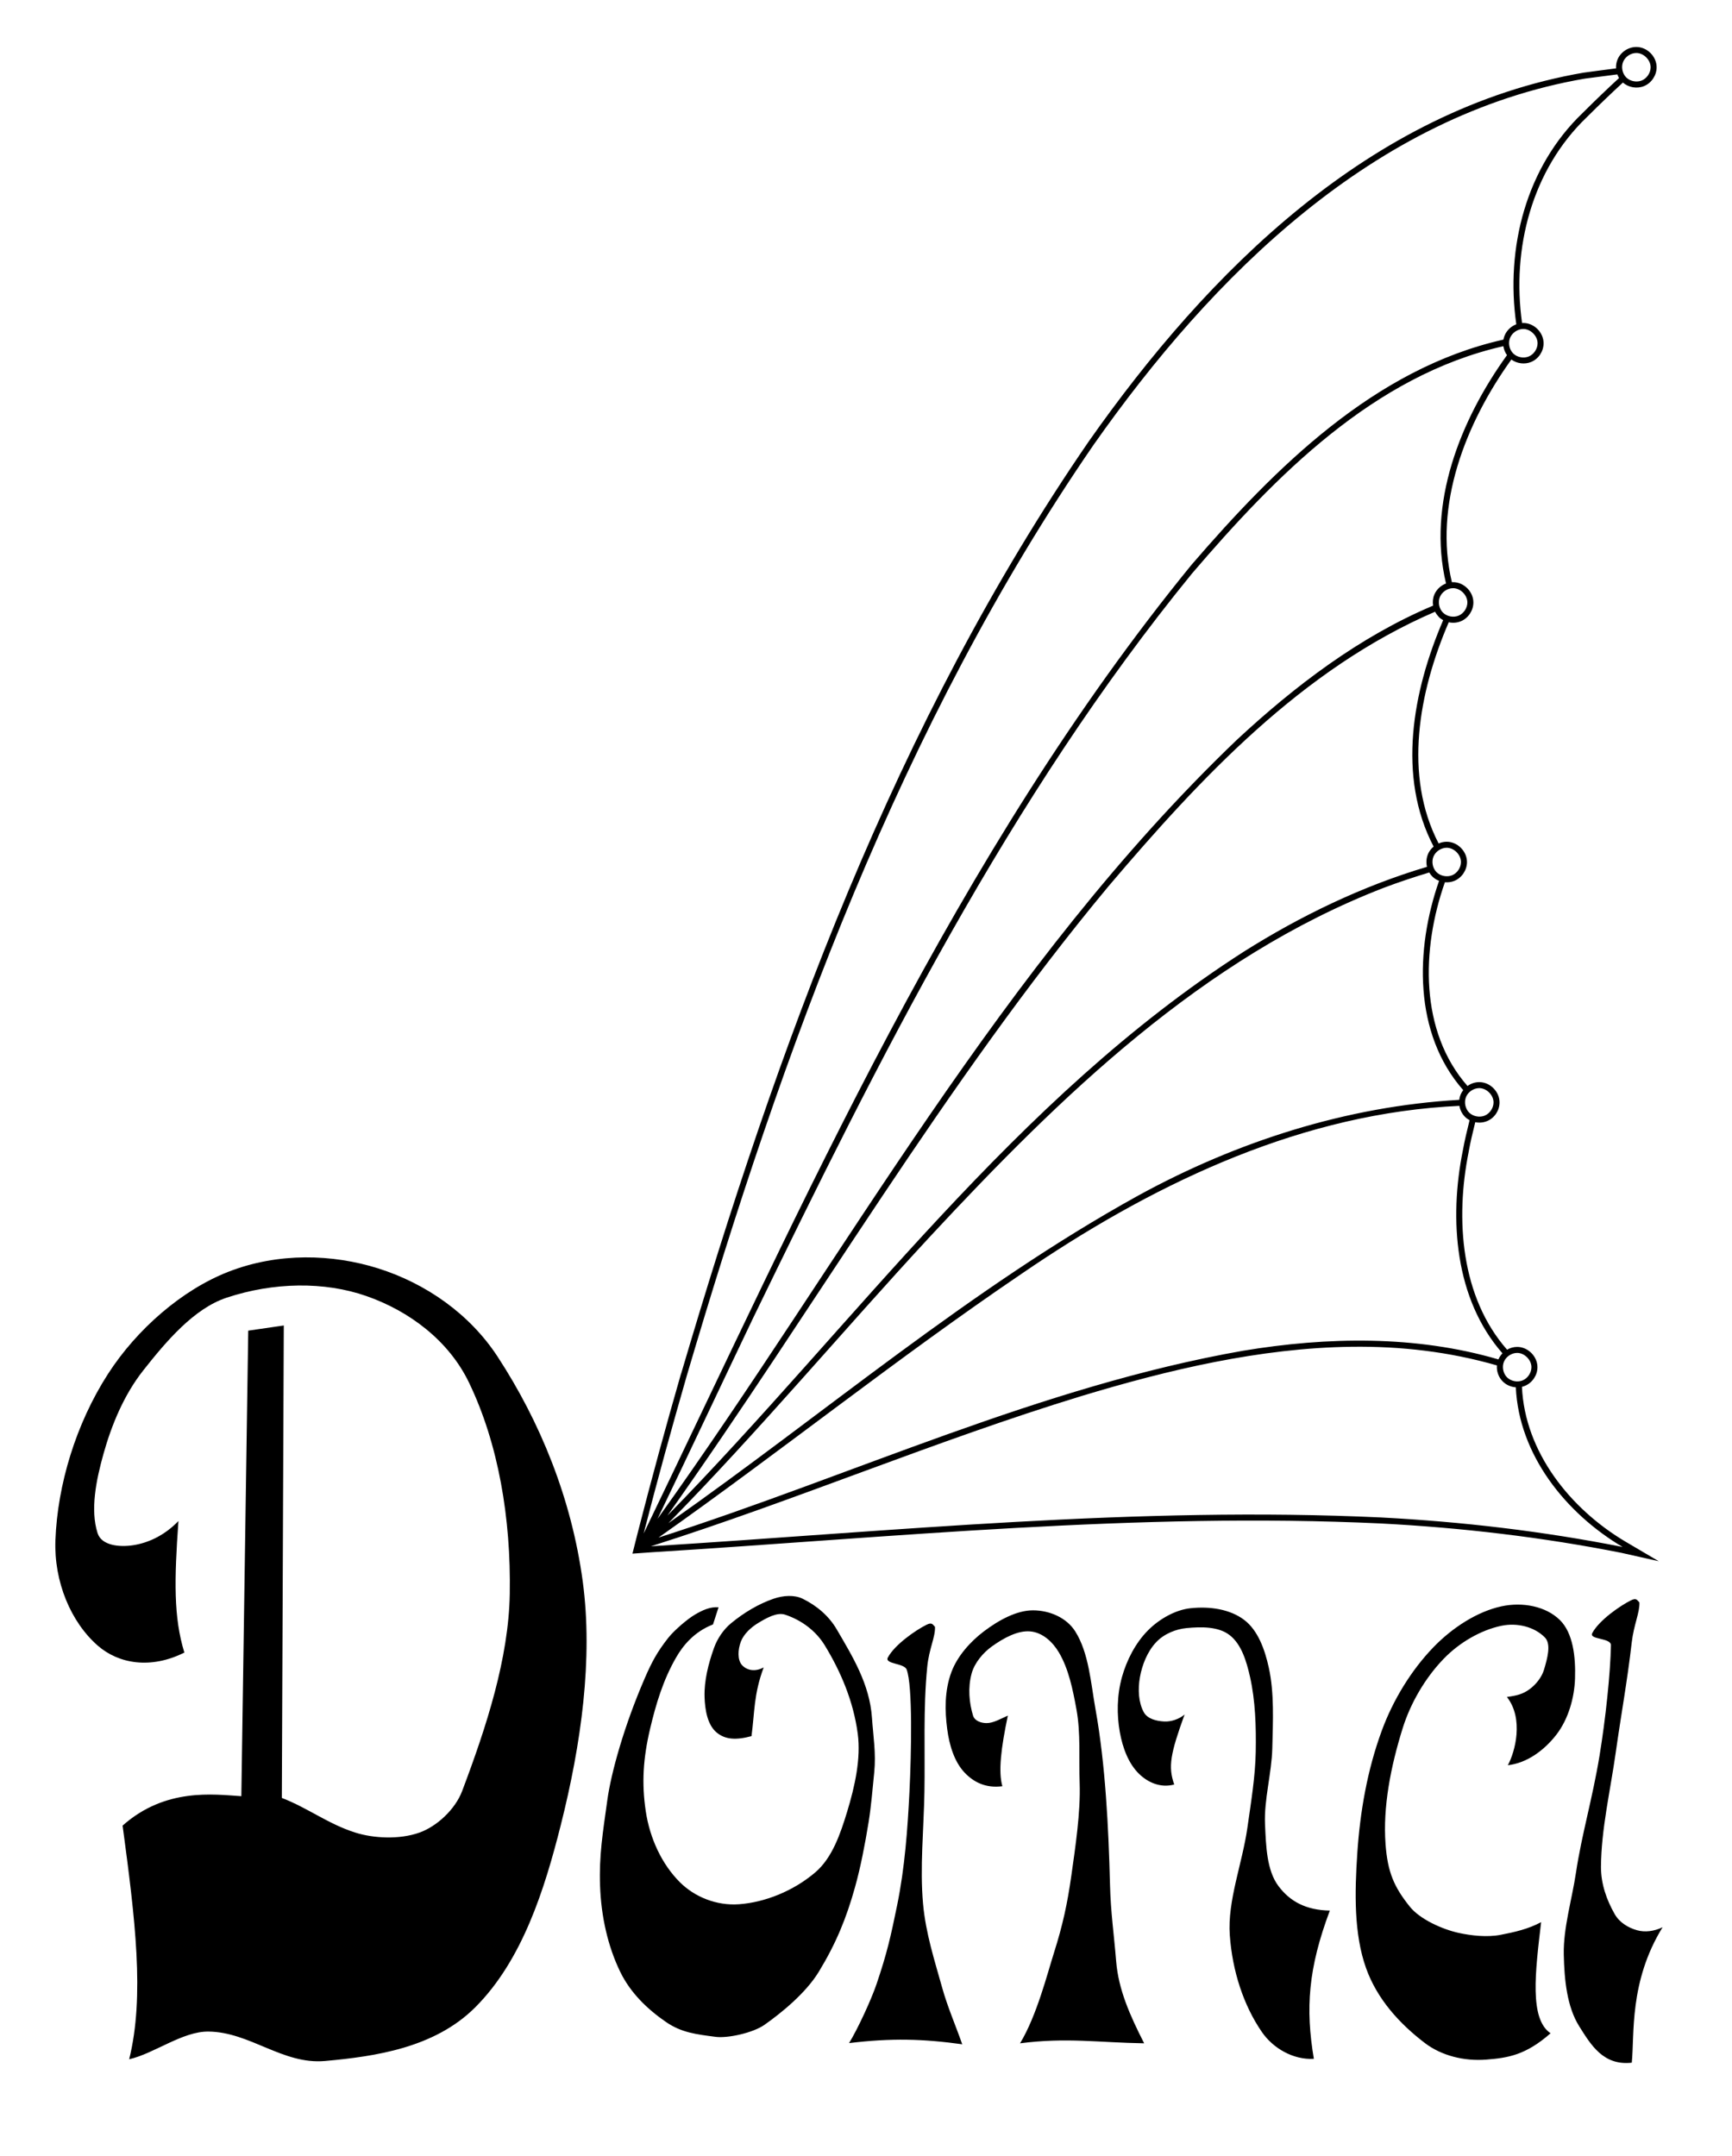 <?xml version="1.0" encoding="UTF-8" standalone="no"?>
<svg
   version="1.1"
   width="405.547"
   height="504.88"
   id="svg2"
   inkscape:version="1.2.2 (b0a8486541, 2022-12-01)"
   sodipodi:docname="Doma-bura-pildiits-1.svg"
   viewBox="-12 -11 405.547 504.88"
   xml:space="preserve"
   xmlns:inkscape="http://www.inkscape.org/namespaces/inkscape"
   xmlns:sodipodi="http://sodipodi.sourceforge.net/DTD/sodipodi-0.dtd"
   xmlns:xlink="http://www.w3.org/1999/xlink"
   xmlns="http://www.w3.org/2000/svg"
   xmlns:svg="http://www.w3.org/2000/svg"
   xmlns:rdf="http://www.w3.org/1999/02/22-rdf-syntax-ns#"
   xmlns:cc="http://creativecommons.org/ns#"
   xmlns:dc="http://purl.org/dc/elements/1.1/"><title
     id="title81">Jauktais koris „Doma”</title><defs
     id="defs138"><defs
       id="defs10"><linearGradient
         id="grad1"><stop
           id="stop13"
           stop-opacity="1"
           stop-color="#ffffff"
           offset="0%" /><stop
           id="stop15"
           stop-opacity="1"
           stop-color="#b1b3b4"
           offset="100%" /></linearGradient><linearGradient
         gradientUnits="userSpaceOnUse"
         gradientTransform="scale(0.819,1.22)"
         y2="470.935"
         x2="26.691"
         y1="190.599"
         x1="26.691"
         id="grad2"
         xlink:href="#grad1" /></defs><defs
       id="defs20"><linearGradient
         id="grad3"><stop
           id="stop23"
           stop-opacity="1"
           stop-color="#f3d8d9"
           offset="0%" /><stop
           id="stop25"
           stop-opacity="1"
           stop-color="#f5b1b5"
           offset="13%" /><stop
           id="stop27"
           stop-opacity="1"
           stop-color="#e09161"
           offset="65%" /><stop
           id="stop29"
           stop-opacity="1"
           stop-color="#7d5c44"
           offset="100%" /></linearGradient><linearGradient
         gradientUnits="userSpaceOnUse"
         gradientTransform="scale(0.854,1.17)"
         y2="488.051"
         x2="29.529"
         y1="252.907"
         x1="29.529"
         id="grad4"
         xlink:href="#grad3" /></defs><defs
       id="defs34"><linearGradient
         id="grad5"><stop
           id="stop37"
           stop-opacity="1"
           stop-color="#a4027c"
           offset="0%" /><stop
           id="stop39"
           stop-opacity="1"
           stop-color="#b1b3b4"
           offset="100%" /></linearGradient><linearGradient
         gradientUnits="userSpaceOnUse"
         gradientTransform="scale(0.927,1.079)"
         y2="528.888"
         x2="29.686"
         y1="331.35"
         x1="29.686"
         id="grad6"
         xlink:href="#grad5" /></defs><defs
       id="defs44"><linearGradient
         id="grad7"><stop
           id="stop47"
           stop-opacity="1"
           stop-color="#776ead"
           offset="0%" /><stop
           id="stop49"
           stop-opacity="1"
           stop-color="#b1b3b4"
           offset="100%" /></linearGradient><linearGradient
         gradientUnits="userSpaceOnUse"
         gradientTransform="scale(1.108,0.903)"
         y2="633.795"
         x2="25.064"
         y1="464.008"
         x1="25.064"
         id="grad8"
         xlink:href="#grad7" /></defs><defs
       id="defs54"><linearGradient
         id="grad9"><stop
           id="stop57"
           stop-opacity="1"
           stop-color="#009ee0"
           offset="0%" /><stop
           id="stop59"
           stop-opacity="1"
           stop-color="#5993a4"
           offset="100%" /></linearGradient><linearGradient
         gradientUnits="userSpaceOnUse"
         gradientTransform="scale(1.404,0.712)"
         y2="808.251"
         x2="18.113"
         y1="665.992"
         x1="18.113"
         id="grad10"
         xlink:href="#grad9" /></defs><defs
       id="defs64"><linearGradient
         id="grad11"><stop
           id="stop67"
           stop-opacity="1"
           stop-color="#2666ab"
           offset="0%" /><stop
           id="stop69"
           stop-opacity="1"
           stop-color="#1c2e5d"
           offset="100%" /></linearGradient><linearGradient
         gradientUnits="userSpaceOnUse"
         gradientTransform="scale(2.201,0.454)"
         y2="1271.922"
         x2="10.84"
         y1="1168.657"
         x1="10.84"
         id="grad12"
         xlink:href="#grad11" /></defs></defs><sodipodi:namedview
     pagecolor="#ffffff"
     bordercolor="#666666"
     borderopacity="1"
     objecttolerance="10"
     gridtolerance="10"
     guidetolerance="10"
     inkscape:pageopacity="0"
     inkscape:pageshadow="2"
     inkscape:window-width="1280"
     inkscape:window-height="731"
     id="namedview136"
     showgrid="false"
     inkscape:zoom="1.458135"
     inkscape:cx="120.15625"
     inkscape:cy="177.28125"
     inkscape:window-x="0"
     inkscape:window-y="27"
     inkscape:window-maximized="1"
     inkscape:current-layer="svg2"
     showguides="true"
     inkscape:guide-bbox="true"
     fit-margin-top="0"
     fit-margin-left="0"
     fit-margin-right="0"
     fit-margin-bottom="0"
     inkscape:object-nodes="true"
     inkscape:snap-global="true"
     inkscape:showpageshadow="2"
     inkscape:pagecheckerboard="0"
     inkscape:deskcolor="#d1d1d1" /><g
     style="display:inline"
     inkscape:label="Bura"
     id="g908"
     inkscape:groupmode="layer"
     transform="translate(134.712,0.844)"><path
       id="path1001"
       style="color:#000000;font-style:normal;font-variant:normal;font-weight:normal;font-stretch:normal;font-size:xx-small;line-height:normal;font-family:sans-serif;-inkscape-font-specification:sans-serif;text-indent:0;text-align:start;text-decoration:none;text-decoration-line:none;letter-spacing:normal;word-spacing:normal;text-transform:none;writing-mode:lr-tb;direction:ltr;baseline-shift:baseline;text-anchor:start;clip-rule:nonzero;display:inline;overflow:visible;visibility:visible;color-interpolation:sRGB;color-interpolation-filters:linearRGB;fill:#000000;fill-opacity:1;stroke:none;stroke-width:2;marker:none;color-rendering:auto;image-rendering:auto;shape-rendering:auto;text-rendering:auto;enable-background:accumulate"
       d="M 236.374 -0.844 C 234.488 -0.844 232.69 0.352 231.968 2.094 C 231.695 2.753 231.587 3.464 231.628 4.166 C 227.941 4.636 225.752 4.933 224.124 5.156 L 224.093 5.156 C 174.055 13.773 136.065 51.804 108.187 91.469 C 62.793 157.469 35.186 233.614 12.718 309.781 L 12.687 309.812 C 9.141 322.114 5.782 334.475 2.593 346.875 L 1.312 351.938 L 5.718 351.625 C 62.679 348.081 119.609 342.2 176.562 344.875 C 195.469 345.863 214.311 348.072 232.874 351.75 L 241.624 353.719 L 233.874 349.156 C 220.863 341.459 210.263 328.116 209.589 312.879 C 209.824 312.823 210.055 312.75 210.281 312.656 C 212.023 311.935 213.218 310.167 213.218 308.281 C 213.218 305.752 210.998 303.531 208.468 303.531 C 207.633 303.531 206.82 303.769 206.109 304.184 C 195.288 291.882 193.932 273.638 197.124 257.812 L 197.124 257.781 C 197.516 255.595 198.074 253.263 198.656 250.92 C 199.578 251.102 200.554 251.022 201.437 250.656 C 203.179 249.935 204.343 248.167 204.343 246.281 C 204.343 243.752 202.123 241.531 199.593 241.531 C 198.596 241.531 197.635 241.867 196.841 242.439 C 185.611 229.654 186.021 210.427 191.55 194.732 C 192.303 194.801 193.072 194.7 193.781 194.406 C 195.523 193.685 196.718 191.886 196.718 190 C 196.718 187.47 194.498 185.25 191.968 185.25 C 191.314 185.25 190.673 185.396 190.081 185.656 C 181.836 169.761 185.397 150.229 192.447 133.859 C 193.385 134.064 194.381 133.998 195.281 133.625 C 197.023 132.903 198.218 131.105 198.218 129.219 C 198.218 126.689 195.998 124.469 193.468 124.469 C 193.374 124.469 193.281 124.475 193.187 124.48 C 188.863 106.476 196.365 87.307 207.109 72.34 C 208.429 73.297 210.229 73.536 211.749 72.906 C 213.492 72.185 214.656 70.417 214.656 68.531 C 214.656 66.002 212.435 63.781 209.906 63.781 C 209.809 63.781 209.713 63.787 209.616 63.793 C 207.158 46.357 211.899 27.922 224.781 15.594 L 224.812 15.562 C 227.975 12.417 230.496 10.008 233.228 7.49 C 234.566 8.655 236.54 8.995 238.187 8.312 C 239.929 7.591 241.124 5.792 241.124 3.906 C 241.124 1.377 238.904 -0.844 236.374 -0.844 z M 236.374 0.562 C 238.092 0.562 239.718 2.189 239.718 3.906 C 239.718 5.205 238.855 6.503 237.656 7 C 236.456 7.497 234.917 7.199 233.999 6.281 C 233.081 5.363 232.784 3.824 233.281 2.625 C 233.777 1.426 235.076 0.562 236.374 0.562 z M 231.923 5.578 C 232.031 5.871 232.165 6.154 232.327 6.422 C 229.556 8.978 227.005 11.418 223.812 14.594 C 210.523 27.312 205.712 46.229 208.265 64.088 C 207.053 64.549 206.036 65.5 205.531 66.719 C 205.402 67.029 205.311 67.35 205.253 67.676 C 175.045 74.467 151.781 97.712 132.187 120.438 C 76.9 188.213 41.682 269.066 3.937 347.219 C 7.122 334.832 10.519 322.476 14.062 310.188 C 36.513 234.076 64.053 158.086 109.312 92.281 C 137.087 52.763 174.868 15.083 224.343 6.562 C 225.999 6.335 228.132 6.058 231.923 5.578 z M 209.906 65.188 C 211.623 65.188 213.249 66.814 213.249 68.531 C 213.249 69.83 212.386 71.128 211.187 71.625 C 209.987 72.122 208.449 71.824 207.531 70.906 C 206.612 69.988 206.315 68.449 206.812 67.25 C 207.309 66.051 208.607 65.188 209.906 65.188 z M 205.238 69.215 C 205.35 69.967 205.64 70.692 206.089 71.314 C 195.127 86.513 187.351 106.16 191.81 124.779 C 190.594 125.242 189.565 126.191 189.062 127.406 C 188.725 128.218 188.645 129.109 188.786 129.963 C 171.571 137.224 156.439 148.747 142.812 161.406 C 87.664 214.214 51.29 282.262 7.187 343.781 C 14.717 328.148 22.081 312.438 29.562 296.781 C 59.018 236.12 89.467 174.99 132.312 122.469 C 151.9 99.571 174.939 76.095 205.238 69.215 z M 193.468 125.875 C 195.185 125.875 196.812 127.501 196.812 129.219 C 196.812 130.517 195.949 131.816 194.749 132.312 C 193.55 132.809 192.011 132.512 191.093 131.594 C 190.175 130.676 189.877 129.137 190.374 127.938 C 190.871 126.738 192.17 125.875 193.468 125.875 z M 189.253 131.391 C 189.471 131.819 189.751 132.216 190.093 132.562 L 190.093 132.594 C 190.404 132.905 190.76 133.164 191.142 133.373 C 183.989 149.997 180.312 169.961 188.909 186.383 C 188.328 186.866 187.855 187.481 187.562 188.188 L 187.562 188.219 C 187.187 189.142 187.131 190.165 187.357 191.121 C 172.192 195.633 157.802 202.57 144.437 211 C 90.818 245.365 53.484 298.118 9.499 343.031 C 44.187 294.153 74.308 241.947 112.718 195.75 C 134.29 170.337 158.137 144.776 189.253 131.391 z M 191.968 186.656 C 193.686 186.656 195.312 188.283 195.312 190 C 195.312 191.298 194.449 192.597 193.249 193.094 C 192.05 193.591 190.511 193.293 189.593 192.375 C 188.675 191.457 188.377 189.918 188.874 188.719 C 189.371 187.519 190.67 186.656 191.968 186.656 z M 187.884 192.445 C 188.08 192.781 188.314 193.096 188.593 193.375 C 189.047 193.829 189.594 194.173 190.183 194.406 C 184.589 210.409 184.165 230.16 195.839 243.408 C 195.589 243.732 195.377 244.086 195.218 244.469 C 195.057 244.858 194.955 245.266 194.906 245.68 C 168.52 247.195 142.793 255.452 119.687 268.125 C 80.457 289.802 46.288 319.148 9.718 344.812 C 30.986 323.176 50.449 299.87 71.062 277.625 C 101.514 244.888 134.798 212.438 177.249 196.031 C 180.614 194.748 184.724 193.397 187.884 192.445 z M 199.593 242.938 C 201.311 242.938 202.937 244.564 202.937 246.281 C 202.937 247.58 202.074 248.878 200.874 249.375 C 199.675 249.872 198.136 249.574 197.218 248.656 C 196.3 247.738 196.002 246.199 196.499 245 C 196.996 243.801 198.295 242.938 199.593 242.938 z M 194.943 247.09 C 195.108 248.048 195.552 248.959 196.249 249.656 C 196.569 249.976 196.936 250.24 197.329 250.449 C 196.73 252.858 196.155 255.263 195.749 257.531 C 192.506 273.612 193.842 292.288 205.027 305.035 C 204.637 305.441 204.316 305.914 204.093 306.438 L 204.072 306.459 C 184.707 300.782 164.02 301.152 144.249 304.438 C 96.834 312.78 53 333.583 7.406 348.188 C 36.049 328.009 63.423 306.062 92.437 286.406 C 121.977 266.191 155.464 249.789 191.687 247.281 C 192.665 247.225 193.816 247.158 194.943 247.09 z M 169.718 303.5 C 181.173 303.354 192.578 304.649 203.73 307.867 C 203.62 309.236 204.104 310.636 205.093 311.625 C 205.909 312.441 207.018 312.913 208.154 312.992 C 208.872 328.794 219.84 342.498 233.156 350.375 C 214.52 346.682 195.592 344.46 176.624 343.469 C 119.532 340.787 62.547 346.677 5.624 350.219 C 39.521 339.463 72.346 325.461 106.374 315.062 C 126.705 308.909 148.279 303.773 169.718 303.5 z M 208.468 304.938 C 210.185 304.938 211.812 306.564 211.812 308.281 C 211.812 309.58 210.949 310.878 209.749 311.375 C 208.55 311.872 207.011 311.574 206.093 310.656 C 205.175 309.738 204.877 308.199 205.374 307 C 205.871 305.801 207.17 304.937 208.468 304.938 z "
       transform="translate(0.062)"
       inkscape:label="līnijas" /></g><g
     id="layer1-5"
     inkscape:label="Uzraksts"
     style="display:inline"
     transform="matrix(2.472,0,0,3.063,0.952,283.412)"><path
       d="m 62.823,26.747 -0.526,1.313 c -1.828,0.576 -2.86,1.642 -3.488,2.518 -1.243,1.732 -1.932,3.608 -2.48,5.489 -0.657,2.257 -0.794,4.138 -0.405,6.253 0.388,2.112 1.536,4.074 3.229,5.441 1.401,1.131 3.48,1.813 5.606,1.689 2.424,-0.142 5.123,-0.991 7.228,-2.439 1.613,-1.109 2.386,-2.977 3.001,-4.596 0.754,-1.99 1.33,-4.117 1.018,-6.004 -0.412,-2.498 -1.622,-4.768 -3.125,-6.754 -0.85,-1.124 -2.233,-1.939 -3.761,-2.345 -0.765,-0.203 -1.772,0.257 -2.583,0.657 -0.648,0.32 -1.326,0.819 -1.603,1.407 -0.283,0.602 -0.334,1.387 0.1,1.782 0.444,0.404 1.223,0.555 2.064,0.187 -0.952,2.058 -0.85,3.422 -1.155,5.253 -1.468,0.32 -2.493,0.268 -3.307,-0.281 -0.852,-0.574 -1.102,-1.7 -1.14,-2.72 -0.045,-1.214 0.352,-2.522 0.9,-3.752 0.313,-0.702 0.896,-1.402 1.61,-1.876 1.232,-0.82 2.626,-1.486 4.035,-1.876 0.929,-0.257 1.967,-0.304 2.742,0 1.306,0.512 2.482,1.304 3.234,2.345 1.475,2.043 3.117,4.171 3.336,6.754 0.119,1.407 0.397,2.719 0.215,4.176 -0.157,1.264 -0.296,2.626 -0.531,3.798 -0.355,1.762 -0.767,3.466 -1.286,4.97 -0.821,2.381 -1.798,4.308 -3.439,6.482 -1.254,1.663 -3.646,3.2 -5.134,4.046 -1.091,0.621 -3.494,1.044 -4.63,0.923 -1.842,-0.197 -3.222,-0.316 -4.694,-1.131 -1.759,-0.973 -3.377,-2.227 -4.35,-3.846 -1.164,-1.938 -1.804,-4.22 -1.905,-6.566 -0.101,-2.338 0.254,-4.015 0.685,-6.539 0.36,-2.113 1.597,-5.697 3.539,-9.315 0.675,-1.257 1.175,-2.017 2.236,-3.106 0.541,-0.555 1.798,-1.431 2.52,-1.772 0.71,-0.336 1.437,-0.616 2.244,-0.563 z m 20.5,1.495 c -0.222,-0.17 -0.268,-0.372 -0.806,-0.155 -1.028,0.413 -3.006,1.518 -3.657,2.499 -0.343,0.517 1.549,0.422 1.78,0.923 0.574,1.244 0.451,6.302 0.264,9.354 -0.173,2.826 -0.44,5.792 -1.164,8.654 -0.604,2.389 -0.963,3.681 -1.955,6.04 -0.502,1.194 -1.772,3.415 -2.601,4.508 4.045,-0.397 7.014,-0.324 10.72,0.09 -0.652,-1.5 -1.384,-2.833 -1.901,-4.327 -0.721,-2.087 -1.557,-4.156 -1.809,-6.401 -0.312,-2.778 0.067,-5.707 0.129,-8.564 0.069,-3.182 -0.127,-6.332 0.265,-9.556 0.167,-1.373 0.78,-2.293 0.735,-3.065 z m 65.996,1.199 c 0.196,-1.375 0.771,-2.292 0.726,-3.064 -0.222,-0.17 -0.269,-0.372 -0.807,-0.156 -1.028,0.413 -3.006,1.518 -3.657,2.499 -0.343,0.517 1.782,0.348 1.768,0.929 -0.051,2.164 -0.505,5.614 -1.076,8.427 -0.674,3.318 -1.691,6.026 -2.236,8.962 -0.388,2.086 -1.207,4.226 -1.154,6.258 0.051,1.951 0.305,3.999 1.463,5.485 1.105,1.418 2.28,3.025 4.978,2.781 0.271,-2.134 -0.27,-6.181 2.917,-10.353 -0.813,0.315 -1.673,0.393 -2.4,0.232 -0.863,-0.191 -1.687,-0.601 -2.135,-1.236 -0.741,-1.049 -1.311,-2.289 -1.3,-3.631 0.023,-2.857 0.89,-5.818 1.399,-8.73 0.504,-2.882 1.097,-5.47 1.514,-8.405 z m -59.093,5.585 c -0.646,2.467 -0.918,4.295 -0.52,5.402 -1.577,0.167 -2.718,-0.312 -3.57,-1.034 -0.973,-0.824 -1.452,-2.083 -1.655,-3.333 -0.225,-1.382 -0.267,-2.927 0.401,-4.367 0.566,-1.219 1.794,-2.324 3.07,-3.103 1.409,-0.86 3.106,-1.609 4.649,-1.609 1.584,0 3.191,0.566 4.007,1.609 1.289,1.648 1.468,3.917 1.925,5.976 0.931,4.193 1.229,8.967 1.368,13.394 0.067,2.13 0.375,3.768 0.583,5.85 0.217,2.169 1.306,4.134 2.652,6.27 -4.289,-0.054 -7.359,-0.463 -11.756,0 1.579,-2.102 2.59,-5.336 3.208,-6.908 0.836,-2.127 1.273,-3.757 1.653,-5.926 0.375,-2.14 0.881,-4.848 0.785,-7.048 -0.083,-1.903 0.108,-3.818 -0.301,-5.631 -0.346,-1.536 -0.743,-3.11 -1.665,-4.367 -0.59,-0.805 -1.542,-1.524 -2.715,-1.609 -1.175,-0.085 -2.523,0.505 -3.635,1.15 -0.841,0.487 -1.645,1.263 -1.917,2.068 -0.371,1.101 -0.23,2.248 0.133,3.218 0.152,0.406 0.763,0.574 1.283,0.574 0.64,0 1.325,-0.324 2.018,-0.574 z m 16.741,-0.084 c -1.347,3.004 -1.578,3.989 -0.983,5.354 -1.312,0.286 -2.499,-0.165 -3.318,-0.803 -1.007,-0.784 -1.568,-1.99 -1.838,-3.212 -0.289,-1.312 -0.281,-2.782 0.204,-4.194 0.438,-1.276 1.278,-2.608 2.461,-3.569 1.118,-0.908 2.634,-1.573 4.018,-1.695 1.833,-0.162 3.754,0.067 5.102,0.892 1.3,0.796 1.951,2.25 2.332,3.659 0.523,1.931 0.392,4.072 0.328,6.157 -0.058,1.911 -0.793,3.92 -0.689,5.8 0.093,1.673 0.158,3.53 1.273,4.729 1.093,1.175 2.6,1.84 4.867,1.874 -2.058,4.425 -2.317,7.485 -1.514,11.333 -1.955,0.091 -3.865,-0.808 -4.925,-2.052 -1.743,-2.046 -2.798,-4.669 -3.038,-7.407 -0.231,-2.628 1.189,-5.476 1.668,-8.21 0.34,-1.938 0.747,-3.894 0.789,-5.8 0.043,-1.949 -0.036,-3.907 -0.536,-5.711 -0.337,-1.216 -0.82,-2.516 -1.938,-3.212 -1.054,-0.656 -2.645,-0.646 -4.084,-0.535 -0.972,0.075 -2.095,0.417 -2.865,1.071 -0.842,0.716 -1.339,1.746 -1.545,2.677 -0.208,0.941 -0.133,1.949 0.361,2.677 0.351,0.518 1.193,0.68 1.935,0.714 0.626,0.029 1.415,-0.169 1.934,-0.535 z m 30.528,-1.336 c 1.618,1.656 0.781,4.195 0.089,5.216 1.807,-0.163 3.432,-1.13 4.574,-2.31 1.184,-1.224 1.733,-2.886 1.79,-4.322 0.066,-1.641 -0.179,-3.473 -1.44,-4.471 -1.323,-1.047 -3.519,-1.393 -5.529,-1.043 -2.282,0.398 -4.638,1.617 -6.447,3.13 -2.125,1.778 -3.82,4.043 -4.87,6.334 -1.408,3.072 -2.078,6.289 -2.336,9.389 -0.252,3.028 -0.329,6.177 0.823,8.793 1.059,2.406 3.217,4.286 5.576,5.738 1.562,0.961 3.692,1.399 5.811,1.266 2.042,-0.128 3.739,-0.337 6.095,-2.012 -2.015,-1.1 -1.454,-4.661 -0.894,-8.495 -1.229,0.533 -2.552,0.769 -3.834,0.969 -1.287,0.2 -2.799,0.062 -3.985,-0.149 -1.533,-0.273 -3.66,-1.035 -4.627,-2.012 -1.491,-1.506 -2.094,-2.628 -2.291,-4.769 -0.262,-2.838 0.487,-5.933 1.624,-8.867 0.74,-1.908 2.115,-3.823 3.866,-5.291 1.519,-1.274 3.547,-2.206 5.466,-2.534 1.523,-0.26 3.159,0.082 4.141,0.894 0.618,0.511 0.217,1.631 -0.087,2.459 -0.211,0.576 -0.763,1.135 -1.363,1.49 -0.65,0.386 -1.218,0.493 -2.153,0.597 z M 18.274,5.602 l -0.654,35.588 c -2.607,-0.136 -7.199,-0.66 -11.247,2.249 1.189,7.127 2.101,13.039 0.624,17.861 2.369,-0.432 5.04,-2.135 7.497,-2.117 3.95,0.028 7.046,2.543 11.06,2.249 4.739,-0.347 10.369,-0.996 14.22,-4.101 4.484,-3.616 6.579,-9.061 8.091,-13.891 1.955,-6.245 3.076,-12.769 2.095,-18.654 -1.062,-6.374 -4.058,-12.245 -8.069,-17.199 -2.632,-3.25 -6.77,-5.591 -11.32,-6.747 -4.287,-1.089 -9.434,-1.236 -14.191,0.265 -4.359,1.375 -8.646,4.368 -11.39,7.805 -3.054,3.826 -4.784,8.491 -4.98,12.701 -0.148,3.17 1.451,6.266 4.013,8.07 1.972,1.388 5.012,1.818 8.201,0.529 -1.03,-2.703 -0.957,-5.552 -0.562,-10.055 -1.278,1.071 -2.818,1.672 -4.311,1.852 -1.264,0.153 -2.967,0.033 -3.348,-0.926 -0.705,-1.78 -0.14,-4.049 0.568,-6.085 0.767,-2.208 1.942,-4.496 3.754,-6.35 2.191,-2.243 4.809,-4.731 7.876,-5.557 4.488,-1.207 9.306,-1.25 13.267,-0.132 4.05,1.142 7.796,3.396 9.716,6.615 2.799,4.692 3.981,10.4 3.862,16.14 -0.103,4.941 -2.201,10.148 -4.51,15.082 -0.658,1.407 -2.396,2.701 -4.033,3.175 -1.917,0.555 -4.38,0.441 -6.097,0 -2.583,-0.663 -4.478,-1.879 -6.95,-2.646 l 0.186,-36.117 z"
       style="display:inline;fill:#000000;fill-opacity:1;fill-rule:evenodd;stroke:none"
       id="path897"
       inkscape:connector-curvature="0"
       inkscape:label="pildīts" /></g></svg>
